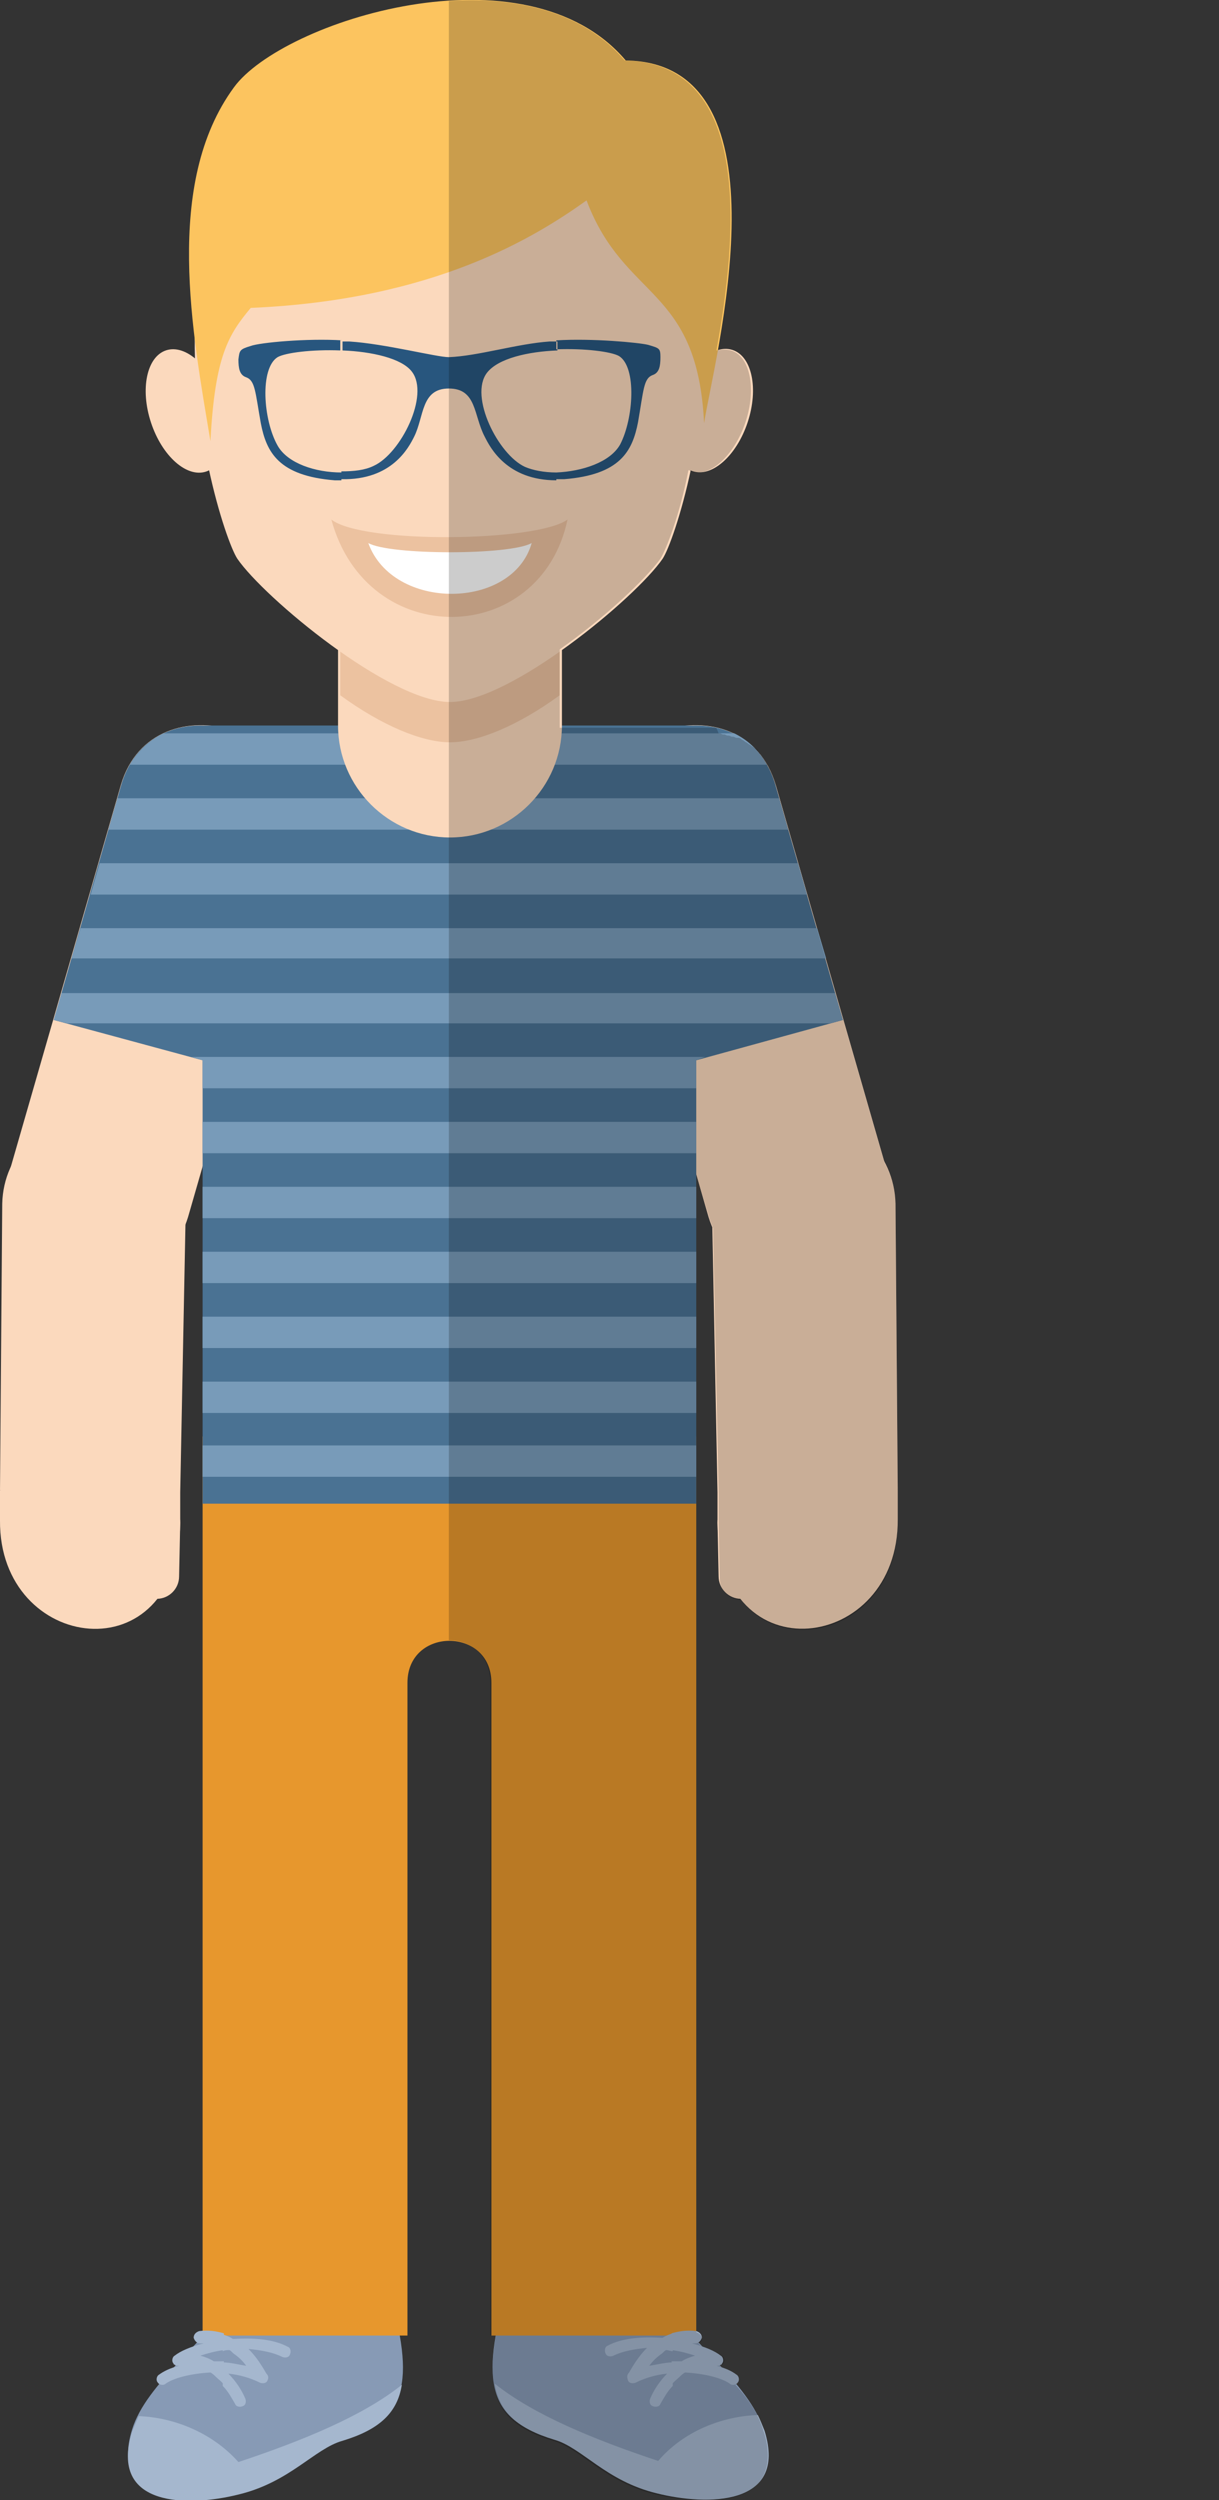 <?xml version="1.0" encoding="utf-8"?>
<!-- Generator: Adobe Illustrator 19.2.1, SVG Export Plug-In . SVG Version: 6.00 Build 0)  -->
<svg version="1.1" id="Ebene_1" xmlns="http://www.w3.org/2000/svg" xmlns:xlink="http://www.w3.org/1999/xlink" x="0px" y="0px"
	 viewBox="0 0 108.9 223.3" style="enable-background:new 0 0 108.9 223.3;" xml:space="preserve">
<rect x="0" y="0" width="108.9" height="223.3" fill="#333333" stroke="none"/>
<style type="text/css">
	.st0{fill-rule:evenodd;clip-rule:evenodd;fill:#FBD9BD;}
	.st1{fill-rule:evenodd;clip-rule:evenodd;fill:#879AB5;}
	.st2{fill-rule:evenodd;clip-rule:evenodd;fill:#E7972D;}
	.st3{fill-rule:evenodd;clip-rule:evenodd;fill:#A5B7CE;}
	.st4{fill:#A5B7CE;}
	.st5{fill-rule:evenodd;clip-rule:evenodd;fill:#4A7293;}
	.st6{fill-rule:evenodd;clip-rule:evenodd;fill:#789BB9;}
	.st7{fill-rule:evenodd;clip-rule:evenodd;fill:#ECC2A0;}
	.st8{fill-rule:evenodd;clip-rule:evenodd;fill:#FFFFFF;}
	.st9{fill-rule:evenodd;clip-rule:evenodd;fill:#FCC45F;}
	.st10{fill-rule:evenodd;clip-rule:evenodd;fill:#28567E;}
	.st11{opacity:0.2;fill-rule:evenodd;clip-rule:evenodd;fill:#010202;}
</style>
<path class="st0" d="M53.5,74.7l9.8,34c1.3,4.3,5.8,6.9,10.2,5.6l0,0c4.3-1.3,6.9-5.8,5.6-10.2l-9.8-34
	C66.4,60.3,50.8,65.3,53.5,74.7z"/>
<path class="st1" d="M22.2,203.6c-3.9,5.8-9.1,9.2-10.4,13.4c-2.1,6.8,5.5,6.8,9.9,5.5c4.2-1.2,6.5-4,8.9-4.7
	c6.2-1.8,6.4-5.5,3.9-14.2C32,194.9,25.4,198.2,22.2,203.6z"/>
<path class="st1" d="M57.8,203.6c3.9,5.8,9.1,9.2,10.4,13.4c2.1,6.9-5.8,6.7-10.2,5.4c-4.1-1.2-6.2-3.9-8.6-4.6
	c-6.2-1.8-6.4-5.5-3.9-14.2C48.1,194.9,54.6,198.2,57.8,203.6z"/>
<path class="st2" d="M18.1,128.3h44.1v80.3H43.9v-58.3c0-5-7.5-5-7.5,0v58.3H18.1V128.3z"/>
<path class="st3" d="M12.4,215.8c-0.2,0.4-0.4,0.9-0.6,1.4c-2.1,6.8,5.1,6.7,9.5,5.6c4.6-1.1,6.8-4.1,9.3-4.8c3.3-1,4.9-2.5,5.3-5
	c-3.5,2.8-8.9,5-14.6,6.9C18.9,217.2,15.4,215.9,12.4,215.8z"/>
<path class="st4" d="M19.9,208.5c0.3,0.1,0.6,0.2,0.9,0.4l0.1,0c1.7-0.1,3.5,0,4.8,0.7c0.3,0.1,0.3,0.5,0.2,0.7
	c-0.1,0.3-0.5,0.3-0.7,0.2c-0.8-0.4-1.9-0.6-3-0.7c0.7,0.7,1.2,1.5,1.6,2.2c0.2,0.2,0.2,0.4,0.1,0.6c-0.1,0.3-0.5,0.3-0.7,0.2
	c-0.8-0.4-1.8-0.7-2.8-0.8c0.7,0.7,1.2,1.5,1.5,2.2c0.1,0.2,0.1,0.6-0.2,0.7c-0.2,0.1-0.6,0.1-0.7-0.2c-0.3-0.5-0.6-1.1-1.1-1.6V211
	c0.7,0,1.4,0.2,2.1,0.3c-0.3-0.4-0.6-0.7-1-1c-0.2-0.1-0.3-0.3-0.5-0.4c-0.2,0-0.4,0-0.6,0.1V208.5z M14.8,212.9
	c-0.2,0.2-0.6,0.1-0.7-0.1c-0.2-0.2-0.1-0.6,0.1-0.7c0.4-0.3,1-0.6,1.8-0.8l0,0c-0.2,0-0.3,0-0.4-0.1c-0.1,0-0.1-0.1-0.1-0.1
	c-0.2-0.2-0.1-0.6,0.1-0.7c0.5-0.4,1.4-0.8,2.6-1.1c-0.1,0-0.2,0-0.3,0c-0.3,0-0.5-0.2-0.6-0.5c0-0.3,0.2-0.5,0.5-0.6
	c0.8-0.1,1.5,0,2.2,0.2v1.5c-0.8,0.1-1.5,0.3-2.1,0.5c0.4,0.1,0.9,0.3,1.2,0.5c0.3,0,0.6,0,0.9,0v2.1c-0.2-0.3-0.5-0.5-0.7-0.7
	c-0.1-0.1-0.3-0.3-0.5-0.4C17,212,15.5,212.4,14.8,212.9z"/>
<path class="st3" d="M67.7,215.7c0.2,0.4,0.4,0.9,0.6,1.4c2.1,6.8-5.2,6.7-9.6,5.6c-4.6-1.1-6.7-4.1-9.2-4.8c-3.3-1-4.9-2.5-5.3-5
	c3.5,2.8,8.9,5,14.6,6.9C61.1,217.1,64.6,215.8,67.7,215.7z"/>
<path class="st4" d="M65.2,212.9c0.2,0.2,0.6,0.1,0.7-0.1c0.2-0.2,0.1-0.6-0.1-0.7c-0.4-0.3-1-0.6-1.8-0.8l0,0c0.2,0,0.3,0,0.4-0.1
	c0.1,0,0.1-0.1,0.1-0.1c0.2-0.2,0.1-0.6-0.1-0.7c-0.5-0.4-1.4-0.8-2.6-1.1c0.1,0,0.2,0,0.3,0c0.3,0,0.5-0.2,0.6-0.5
	c0-0.3-0.2-0.5-0.5-0.6c-0.8-0.1-1.5,0-2.2,0.2v1.5c0.8,0.1,1.5,0.3,2.1,0.5c-0.4,0.1-0.9,0.3-1.2,0.5c-0.3,0-0.6,0-0.9,0v2.1
	c0.2-0.3,0.5-0.5,0.7-0.7c0.1-0.1,0.3-0.3,0.5-0.4C63,212,64.5,212.4,65.2,212.9z M60.1,208.4c-0.3,0.1-0.6,0.2-0.9,0.4l-0.1,0
	c-1.7-0.1-3.5,0-4.8,0.7c-0.3,0.1-0.3,0.5-0.2,0.7c0.1,0.3,0.5,0.3,0.7,0.2c0.8-0.4,1.9-0.6,3-0.7c-0.7,0.7-1.2,1.5-1.6,2.2
	c-0.2,0.2-0.2,0.4-0.1,0.7c0.1,0.3,0.5,0.3,0.7,0.2c0.8-0.4,1.8-0.7,2.8-0.8c-0.7,0.7-1.2,1.5-1.5,2.2c-0.1,0.2-0.1,0.6,0.2,0.7
	c0.2,0.1,0.6,0.1,0.7-0.2c0.3-0.5,0.6-1.1,1.1-1.6v-2.1c-0.7,0-1.4,0.2-2.1,0.3c0.3-0.4,0.6-0.7,1-1c0.2-0.1,0.3-0.3,0.5-0.4
	c0.2,0,0.4,0.1,0.6,0.1V208.4z"/>
<path class="st0" d="M26.6,74.7l-9.8,34c-1.3,4.3-5.8,6.9-10.2,5.6l0,0c-4.3-1.3-6.9-5.8-5.6-10.2l9.8-34
	C13.7,60.3,29.3,65.3,26.6,74.7z"/>
<path class="st0" d="M14.1,134L14.1,134c1.1,0,2,0.9,2,2l-0.1,4.8c0,1.1-0.9,2-2,2h0c-1.1,0-2-0.9-1.9-2l0.1-4.8
	C12.1,134.8,13,133.9,14.1,134z"/>
<path class="st0" d="M16.1,136l0-2.7l-7.3-2.6L0,133.1l0,2.7C-0.1,147.6,16,149.7,16.1,136z"/>
<path class="st0" d="M16.1,133.3l0.5-25.6c0.1-4.5-3.6-8.2-8.1-8.3l0,0c-4.5,0-8.2,3.6-8.3,8.1L0,133.1L16.1,133.3z"/>
<path class="st5" d="M61.9,64.8H18.2c-3.2-0.1-6.3,1.5-7.4,5.4l-6,20.9l13.3,3.6v39.6h44.1V94.7l13.1-3.6l-6-20.9
	C68.2,66.3,65.1,64.7,61.9,64.8z"/>
<g>
	<rect x="18.1" y="129.1" class="st6" width="44.1" height="2.8"/>
	<rect x="18.1" y="123.4" class="st6" width="44.1" height="2.8"/>
	<rect x="18.1" y="117.6" class="st6" width="44.1" height="2.8"/>
	<rect x="18.1" y="111.8" class="st6" width="44.1" height="2.8"/>
	<rect x="18.1" y="106" class="st6" width="44.1" height="2.8"/>
	<rect x="18.1" y="100.2" class="st6" width="44.1" height="2.8"/>
	<polygon class="st6" points="17.1,94.4 63,94.4 62.2,94.7 62.2,97.2 18.1,97.2 18.1,94.7 	"/>
	<polygon class="st6" points="5.5,88.7 74.6,88.7 75.3,91.1 74.2,91.4 6,91.4 4.8,91.1 	"/>
	<polygon class="st6" points="7.2,82.9 73,82.9 73.8,85.6 6.4,85.6 	"/>
	<polygon class="st6" points="8.9,77.1 71.3,77.1 72.1,79.9 8.1,79.9 	"/>
	<polygon class="st6" points="10.5,71.3 69.6,71.3 70.4,74.1 9.7,74.1 	"/>
	<path class="st6" d="M14.6,65.5h51c1.2,0.6,2.2,1.5,2.9,2.8H11.6C12.4,67,13.4,66.1,14.6,65.5z"/>
</g>
<path class="st0" d="M40.2,32L40.2,32c-5.5,0-10,4.5-10,10v22.8c0,5.5,4.5,10,10,10l0,0c5.5,0,10-4.5,10-10V42
	C50.1,36.5,45.6,32,40.2,32z"/>
<path class="st0" d="M66.1,134L66.1,134c-1.1,0-2,0.9-2,2l0.1,4.8c0,1.1,0.9,2,2,2h0c1.1,0,2-0.9,2-2l-0.1-4.8
	C68.1,134.8,67.1,133.9,66.1,134z"/>
<path class="st0" d="M64.1,136l0-2.7l7.3-2.6l8.8,2.3l0,2.7C80.3,147.6,64.2,149.7,64.1,136z"/>
<path class="st0" d="M64.1,133.3l-0.5-25.6c-0.1-4.5,3.6-8.2,8.1-8.3l0,0c4.5,0,8.2,3.6,8.3,8.1l0.2,25.5L64.1,133.3z"/>
<path class="st7" d="M50,47.1v15c-3.7,2.7-7.3,4.2-9.8,4.2c-2.5,0-6.1-1.5-9.8-4.2v-15C30.3,35,50,35,50,47.1z"/>
<path class="st0" d="M40.2,6.9c-33,0-21.1,39.8-19,43c2.4,3.5,13.6,12.8,19,12.8s16.6-9.3,19-12.8C61.3,46.7,73.1,6.9,40.2,6.9z"/>
<path class="st7" d="M29.6,46.4c2.8,2.2,18.4,2,21.1,0C48.3,57.8,32.8,58.2,29.6,46.4z"/>
<path class="st8" d="M32.9,48.5c1.9,1.1,12.7,1.1,14.6,0C45.8,54.5,35.1,54.6,32.9,48.5z"/>
<ellipse transform="matrix(0.95 -0.313 0.313 0.95 -10.634 7.036)" class="st0" cx="16.6" cy="36.7" rx="3.3" ry="5.7"/>
<ellipse transform="matrix(0.313 -0.95 0.95 0.313 8.89 85.605)" class="st0" cx="63.6" cy="36.7" rx="5.7" ry="3.3"/>
<path class="st9" d="M22.4,27.5c-2,2.4-3.2,4.3-3.6,11.9c-1.6-9.6-4.2-23,2.1-31.6c4.3-5.9,26.1-12.9,35-2.4
	c15.1,0.2,7.8,27.1,7,32.4c-0.6-12.3-7.1-10.9-10.5-19.9C47.9,21.1,38.9,26.8,22.4,27.5z"/>
<path class="st10" d="M49.7,42.8c0.2,0,0.4,0,0.7,0c5-0.4,6.1-2.5,6.6-5.1c0.5-2.9,0.5-3.9,1.3-4.2c0.6-0.2,0.7-0.8,0.7-1.6
	c0-0.8-0.1-0.8-1.1-1.1c-0.8-0.2-5-0.6-8.2-0.4v0.8c2.5-0.1,4.9,0.2,5.6,0.6c1.6,1,1.3,5.6,0.1,7.9c-0.9,1.6-3.4,2.4-5.7,2.5V42.8z
	 M40.1,31.9c-1.1,0-5.7-1.2-8.9-1.4c-0.2,0-0.4,0-0.6,0v0.8c2.6,0.1,5.3,0.7,6.2,1.9c1.6,2.1-1,7.3-3.4,8.4
	c-0.8,0.4-1.8,0.5-2.9,0.5v0.7C35,42.9,36.5,40,37,39c0.9-1.8,0.6-4.3,3.1-4.3c2.5,0,2.2,2.4,3.2,4.3c0.5,1,2,3.9,6.4,3.9v-0.7
	c-1.1,0-2.1-0.2-2.8-0.5c-2.4-1.1-5-6.3-3.4-8.4c1-1.3,3.7-1.9,6.3-2v-0.8c-0.2,0-0.4,0-0.7,0C46.2,30.7,42.7,31.8,40.1,31.9z
	 M30.6,30.4c-3.2-0.2-7.4,0.2-8.2,0.5c-1,0.3-1,0.4-1.1,1.2c0,0.8,0.1,1.4,0.7,1.6c0.8,0.3,0.8,1.3,1.3,4.1c0.5,2.6,1.6,4.7,6.6,5.1
	c0.2,0,0.4,0,0.6,0v-0.7c-2.3,0-4.8-0.8-5.7-2.4c-1.3-2.3-1.6-6.9,0-7.9c0.7-0.4,3.1-0.7,5.6-0.6V30.4z"/>
<path class="st11" d="M40.1,0.1v146.4c1.9,0,3.7,1.3,3.7,3.8v58.3h0.5c-0.3,1.8-0.4,3.2-0.2,4.4l0,0c0.4,2.5,2,4,5.3,5
	c2.5,0.7,4.6,3.7,9.2,4.8c3.9,0.9,10,1.2,10-3.5c0-0.6-0.1-1.4-0.4-2.2c-0.4-1.4-1.3-2.8-2.5-4.1c0.1,0,0.1-0.1,0.2-0.2
	c0.2-0.2,0.1-0.6-0.1-0.7c-0.3-0.2-0.8-0.5-1.4-0.7l-0.1-0.1c0.1,0,0.1-0.1,0.2-0.1c0.1,0,0.1-0.1,0.1-0.1c0.2-0.2,0.1-0.6-0.1-0.7
	c-0.4-0.3-1.1-0.6-1.9-0.9l-0.2-0.2c0.2-0.1,0.3-0.2,0.3-0.4c0-0.3-0.2-0.5-0.5-0.6l0,0v-73.9v-6v-23.5l1.2,4
	c0.1,0.3,0.2,0.5,0.3,0.8l0.5,23.8l0,2.6l0,0.1l0.1,4.8c0,1.1,0.9,1.9,1.9,1.9c4.3,5.5,14.1,2.2,14-7l0-2.7L80,107.6
	c0-1.4-0.4-2.7-1-3.8l-9.7-33.6c0-0.2-0.1-0.3-0.1-0.4l0,0c-0.1-0.3-0.2-0.6-0.3-0.8l0,0c-0.1-0.1-0.1-0.3-0.2-0.4l0,0
	c-0.1-0.1-0.1-0.2-0.2-0.4l0,0c-0.1-0.1-0.1-0.2-0.2-0.3l0,0c-0.1-0.1-0.1-0.2-0.2-0.3l0,0c-0.1-0.1-0.2-0.2-0.2-0.3l0,0
	c-0.1-0.1-0.2-0.2-0.2-0.3l0,0c-0.1-0.1-0.2-0.2-0.3-0.2l0,0c-0.1-0.1-0.2-0.1-0.3-0.2l0,0c-0.1-0.1-0.2-0.1-0.3-0.2l0,0
	c-0.1-0.1-0.2-0.1-0.3-0.2l0,0c-0.1-0.1-0.2-0.1-0.3-0.2l0,0c-0.1-0.1-0.2-0.1-0.3-0.1l-0.1,0c-0.1,0-0.2-0.1-0.3-0.1l-0.1,0
	c-0.1,0-0.2-0.1-0.3-0.1l-0.1,0c-0.1,0-0.2-0.1-0.3-0.1l-0.1,0c-0.1,0-0.2-0.1-0.3-0.1l-0.1,0C64,65,64,65,63.9,65l-0.1,0
	c-0.1,0-0.2,0-0.3,0l-0.1,0c-0.1,0-0.2,0-0.3,0l-0.1,0c-0.1,0-0.2,0-0.3,0l-0.1,0c-0.1,0-0.2,0-0.3,0l-0.1,0c-0.1,0-0.2,0-0.3,0
	l-0.1,0h0h-9.5h-2.3V58c4-2.8,7.7-6.3,9-8.1c0.5-0.8,1.7-3.8,2.5-7.9c0.1,0,0.1,0,0.2,0.1c1.7,0.6,3.9-1.4,4.9-4.4
	c1-3,0.4-5.9-1.3-6.4c-0.4-0.1-0.8-0.1-1.3,0c1.8-9.8,3.4-25.7-8.2-25.9C52.1,1,46.1-0.3,40.1,0.1"/>
</svg>
